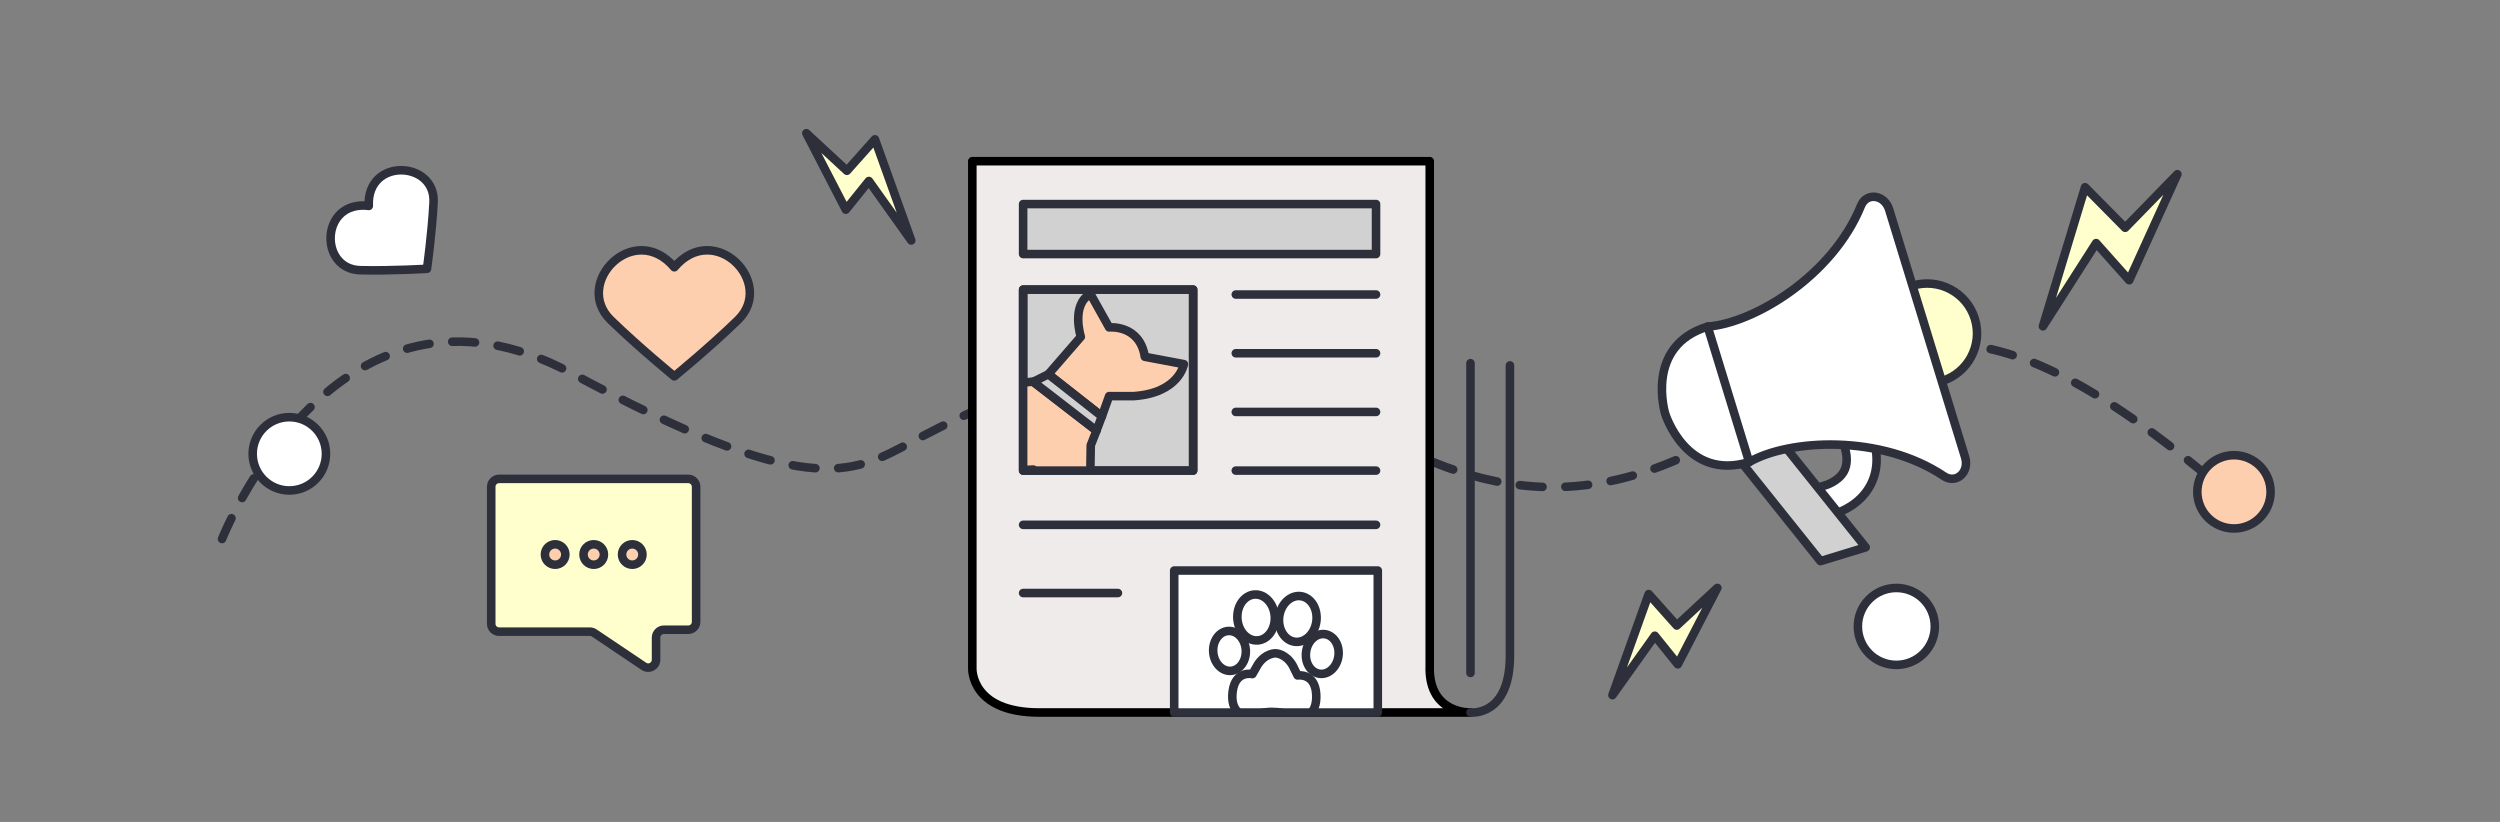 <?xml version="1.0" encoding="UTF-8"?>
<svg id="_レイヤー_1" data-name="レイヤー 1" xmlns="http://www.w3.org/2000/svg" xmlns:xlink="http://www.w3.org/1999/xlink" viewBox="0 0 438 144">
  <rect x="0" y="0" width="438" height="144" fill="#808080" stroke="none"/>
  <defs>
    <style>
      .cls-1, .cls-2, .cls-3 {
        fill: none;
      }

      .cls-4 {
        fill: #ffffcd;
      }

      .cls-4, .cls-2, .cls-3, .cls-5, .cls-6, .cls-7, .cls-8 {
        stroke-linecap: round;
        stroke-linejoin: round;
        stroke-width: 1.5px;
      }

      .cls-4, .cls-2, .cls-3, .cls-5, .cls-7, .cls-8 {
        stroke: #2d303b;
      }

      .cls-2 {
        stroke-dasharray: 4;
      }

      .cls-9 {
        clip-path: url(#clippath-1);
      }

      .cls-10, .cls-7 {
        fill: #fff;
      }

      .cls-5 {
        fill: #fdcfae;
      }

      .cls-6 {
        fill: #f0ebeb;
        stroke: #000;
      }

      .cls-8 {
        fill: #d1d1d1;
      }

      .cls-11 {
        clip-path: url(#clippath);
      }
    </style>
    <clipPath id="clippath">
      <rect class="cls-7" x="205.72" y="99.96" width="35.67" height="24.88"/>
    </clipPath>
    <clipPath id="clippath-1">
      <rect class="cls-1" x="179.25" y="50.74" width="29.79" height="31.71"/>
    </clipPath>
  </defs>
  <rect id="_長方形_1750" data-name="長方形 1750" class="cls-1" width="438" height="144"/>
  <path class="cls-5" d="M118.14,46.83c7.04-8.32,17.81,2.75,11.14,9.24-4.93,4.8-11.14,9.87-11.14,9.87,0,0-6.2-5.07-11.14-9.87-6.67-6.49,4.1-17.55,11.14-9.24Z"/>
  <path class="cls-7" d="M64.61,36.08c-.38-8.55,11.73-7.92,11.35-.62-.28,5.4-1.15,11.63-1.15,11.63,0,0-6.28.38-11.69.25-7.31-.18-7-12.3,1.49-11.27Z"/>
  <circle class="cls-7" cx="332.24" cy="109.75" r="6.74"/>
  <polygon class="cls-4" points="141.27 23.34 148.19 36.73 152.23 31.71 159.65 42.13 153.29 24.41 148.38 29.92 141.27 23.34"/>
  <polygon class="cls-4" points="300.88 103 293.95 116.39 289.92 111.38 282.5 121.79 288.85 104.08 293.77 109.59 300.88 103"/>
  <polygon class="cls-4" points="381.48 30.52 373.04 49.1 367.24 42.59 357.92 57.17 365.3 32.8 372.33 39.91 381.48 30.52"/>
  <g>
    <path class="cls-4" d="M121.96,85.27v23.68c0,.76-.62,1.38-1.38,1.38h-4.26c-.76,0-1.38.62-1.38,1.38v3.89c0,1.1-1.23,1.76-2.14,1.14l-8.69-5.84c-.23-.15-.49-.23-.77-.23h-15.9c-.76,0-1.38-.62-1.38-1.38v-24.01c0-.76.62-1.38,1.38-1.38h33.14c.76,0,1.38.62,1.38,1.38Z"/>
    <g>
      <circle class="cls-5" cx="110.77" cy="97.15" r="1.79"/>
      <circle class="cls-5" cx="104.02" cy="97.15" r="1.79"/>
      <circle class="cls-5" cx="97.26" cy="97.15" r="1.79"/>
    </g>
  </g>
  <path class="cls-2" d="M38.9,94.43s20.09-51.14,61.26-29.03c41.16,22.11,48.78,17.83,59.49,12.07,10.71-5.76,46.1-23.89,68.47-9.25,22.37,14.64,43.72,25.62,73.9,8.16s42.76-29.19,89.37,10.93"/>
  <g>
    <path class="cls-6" d="M250.49,117.11V28.24h-80.14v88.87s-.3,7.72,11.74,7.72h75.52s-7.13.26-7.13-7.72Z"/>
    <g>
      <rect class="cls-10" x="205.72" y="99.96" width="35.67" height="24.88"/>
      <g class="cls-11">
        <g>
          <path class="cls-7" d="M223.18,124.74c1.54-.05,3.47.79,4.32.97s3.34-.36,3.1-4.12-3.26-3.25-3.26-3.25l-.85-1.73c-1.23-2.13-2.99-2.15-2.99-2.15,0,0-1.76-.09-3.12,1.96l-.96,1.68s-2.98-.7-3.46,3.04c-.48,3.73,1.98,4.43,2.83,4.3s2.84-.85,4.37-.7Z"/>
          <ellipse class="cls-7" cx="220.06" cy="108.2" rx="3.28" ry="4.03" transform="translate(-6.78 15.04) rotate(-3.86)"/>
          <ellipse class="cls-7" cx="215.4" cy="114.06" rx="2.86" ry="3.5" transform="translate(-7.18 14.74) rotate(-3.86)"/>
          <ellipse class="cls-7" cx="227.37" cy="108.43" rx="4.03" ry="3.28" transform="translate(90.27 319.76) rotate(-82.52)"/>
          <ellipse class="cls-7" cx="231.65" cy="114.57" rx="3.5" ry="2.86" transform="translate(87.91 329.34) rotate(-82.52)"/>
        </g>
      </g>
      <rect class="cls-3" x="205.72" y="99.96" width="35.67" height="24.88"/>
    </g>
    <rect class="cls-8" x="179.25" y="50.74" width="29.79" height="31.71"/>
    <g>
      <g class="cls-9">
        <g>
          <g>
            <path class="cls-5" d="M200.58,62.51l6.84,1.29s-.82,5.06-8.8,5.6h-4.3s-1.27,3.54-1.27,3.54l-9.38-7.37,5.69-6.56s-1.78-5.6,1.68-7.52l3.28,5.87s5.36-.55,6.25,5.14Z"/>
            <path class="cls-5" d="M181.02,66.89l11.09,8.56-1.01,2.56-.29,18.33h-2.75s-1.5-11.38-1.5-11.38l-1.98,11.37h-2.38s-1.18-14.07-1.18-14.07l-13.3.84-1.11,13.2h-2.48s-1.46-11.56-1.46-11.56l-2.95,11.55h-3.21s.02-25.06.02-25.06c0,0-9.07-4.11-4.12-10.53,0,0,3.66,7.9,8.43,7.67,4.77-.23,20.18-1.5,20.18-1.5Z"/>
          </g>
          <polygon class="cls-8" points="193.05 72.94 192.1 75.45 181.02 66.89 183.68 65.57 193.05 72.94"/>
        </g>
      </g>
      <rect class="cls-3" x="179.25" y="50.74" width="29.79" height="31.71"/>
    </g>
    <rect class="cls-8" x="179.25" y="35.75" width="61.83" height="8.76"/>
    <line class="cls-3" x1="216.51" y1="51.6" x2="241.08" y2="51.6"/>
    <line class="cls-3" x1="216.51" y1="61.89" x2="241.08" y2="61.89"/>
    <line class="cls-3" x1="216.51" y1="72.17" x2="241.08" y2="72.17"/>
    <line class="cls-3" x1="216.51" y1="82.45" x2="241.08" y2="82.45"/>
    <line class="cls-3" x1="179.25" y1="91.95" x2="241.08" y2="91.95"/>
    <line class="cls-3" x1="179.25" y1="103.9" x2="195.86" y2="103.9"/>
    <path class="cls-3" d="M257.63,124.83s6.91.79,6.91-9.98v-50.83"/>
    <line class="cls-3" x1="257.63" y1="63.63" x2="257.63" y2="117.9"/>
  </g>
  <g>
    <path class="cls-7" d="M321.31,90.04c-.15.05-.27.08-.36.1l-5.77,1.77-1.53-5,5.84-1.79c.05-.02.11-.03.17-.05h0s2.39-.63,3.4-2.49c.65-1.19.64-2.78-.02-4.71l-1.26-4.09,5-1.53,1.23,4.01c1.14,3.33,1.02,6.34-.39,8.89-1.79,3.25-5.06,4.52-6.3,4.9Z"/>
    <polygon class="cls-8" points="310.82 75.83 302.91 78.26 318.95 98.31 326.87 95.89 310.82 75.83"/>
    <path class="cls-4" d="M335.07,50.06c4.61-1.42,9.5,1.18,10.92,5.79s-1.18,9.5-5.79,10.92"/>
    <path class="cls-7" d="M337.63,58.41l6.65,21.68c.81,2.65-1.56,4.77-3.71,3.33-11.07-7.4-27.12-6.48-34.11-2.47-11.08,3.4-14.72-8.47-14.72-8.47,0,0-3.64-11.86,7.44-15.26,8.04-.59,21.85-8.83,26.86-21.17.97-2.4,4.13-1.97,4.94.67l6.65,21.68Z"/>
    <line class="cls-7" x1="299.18" y1="57.23" x2="306.46" y2="80.96"/>
  </g>
  <circle class="cls-5" cx="391.39" cy="86.17" r="6.42"/>
  <circle class="cls-7" cx="50.69" cy="79.51" r="6.42"/>
</svg>